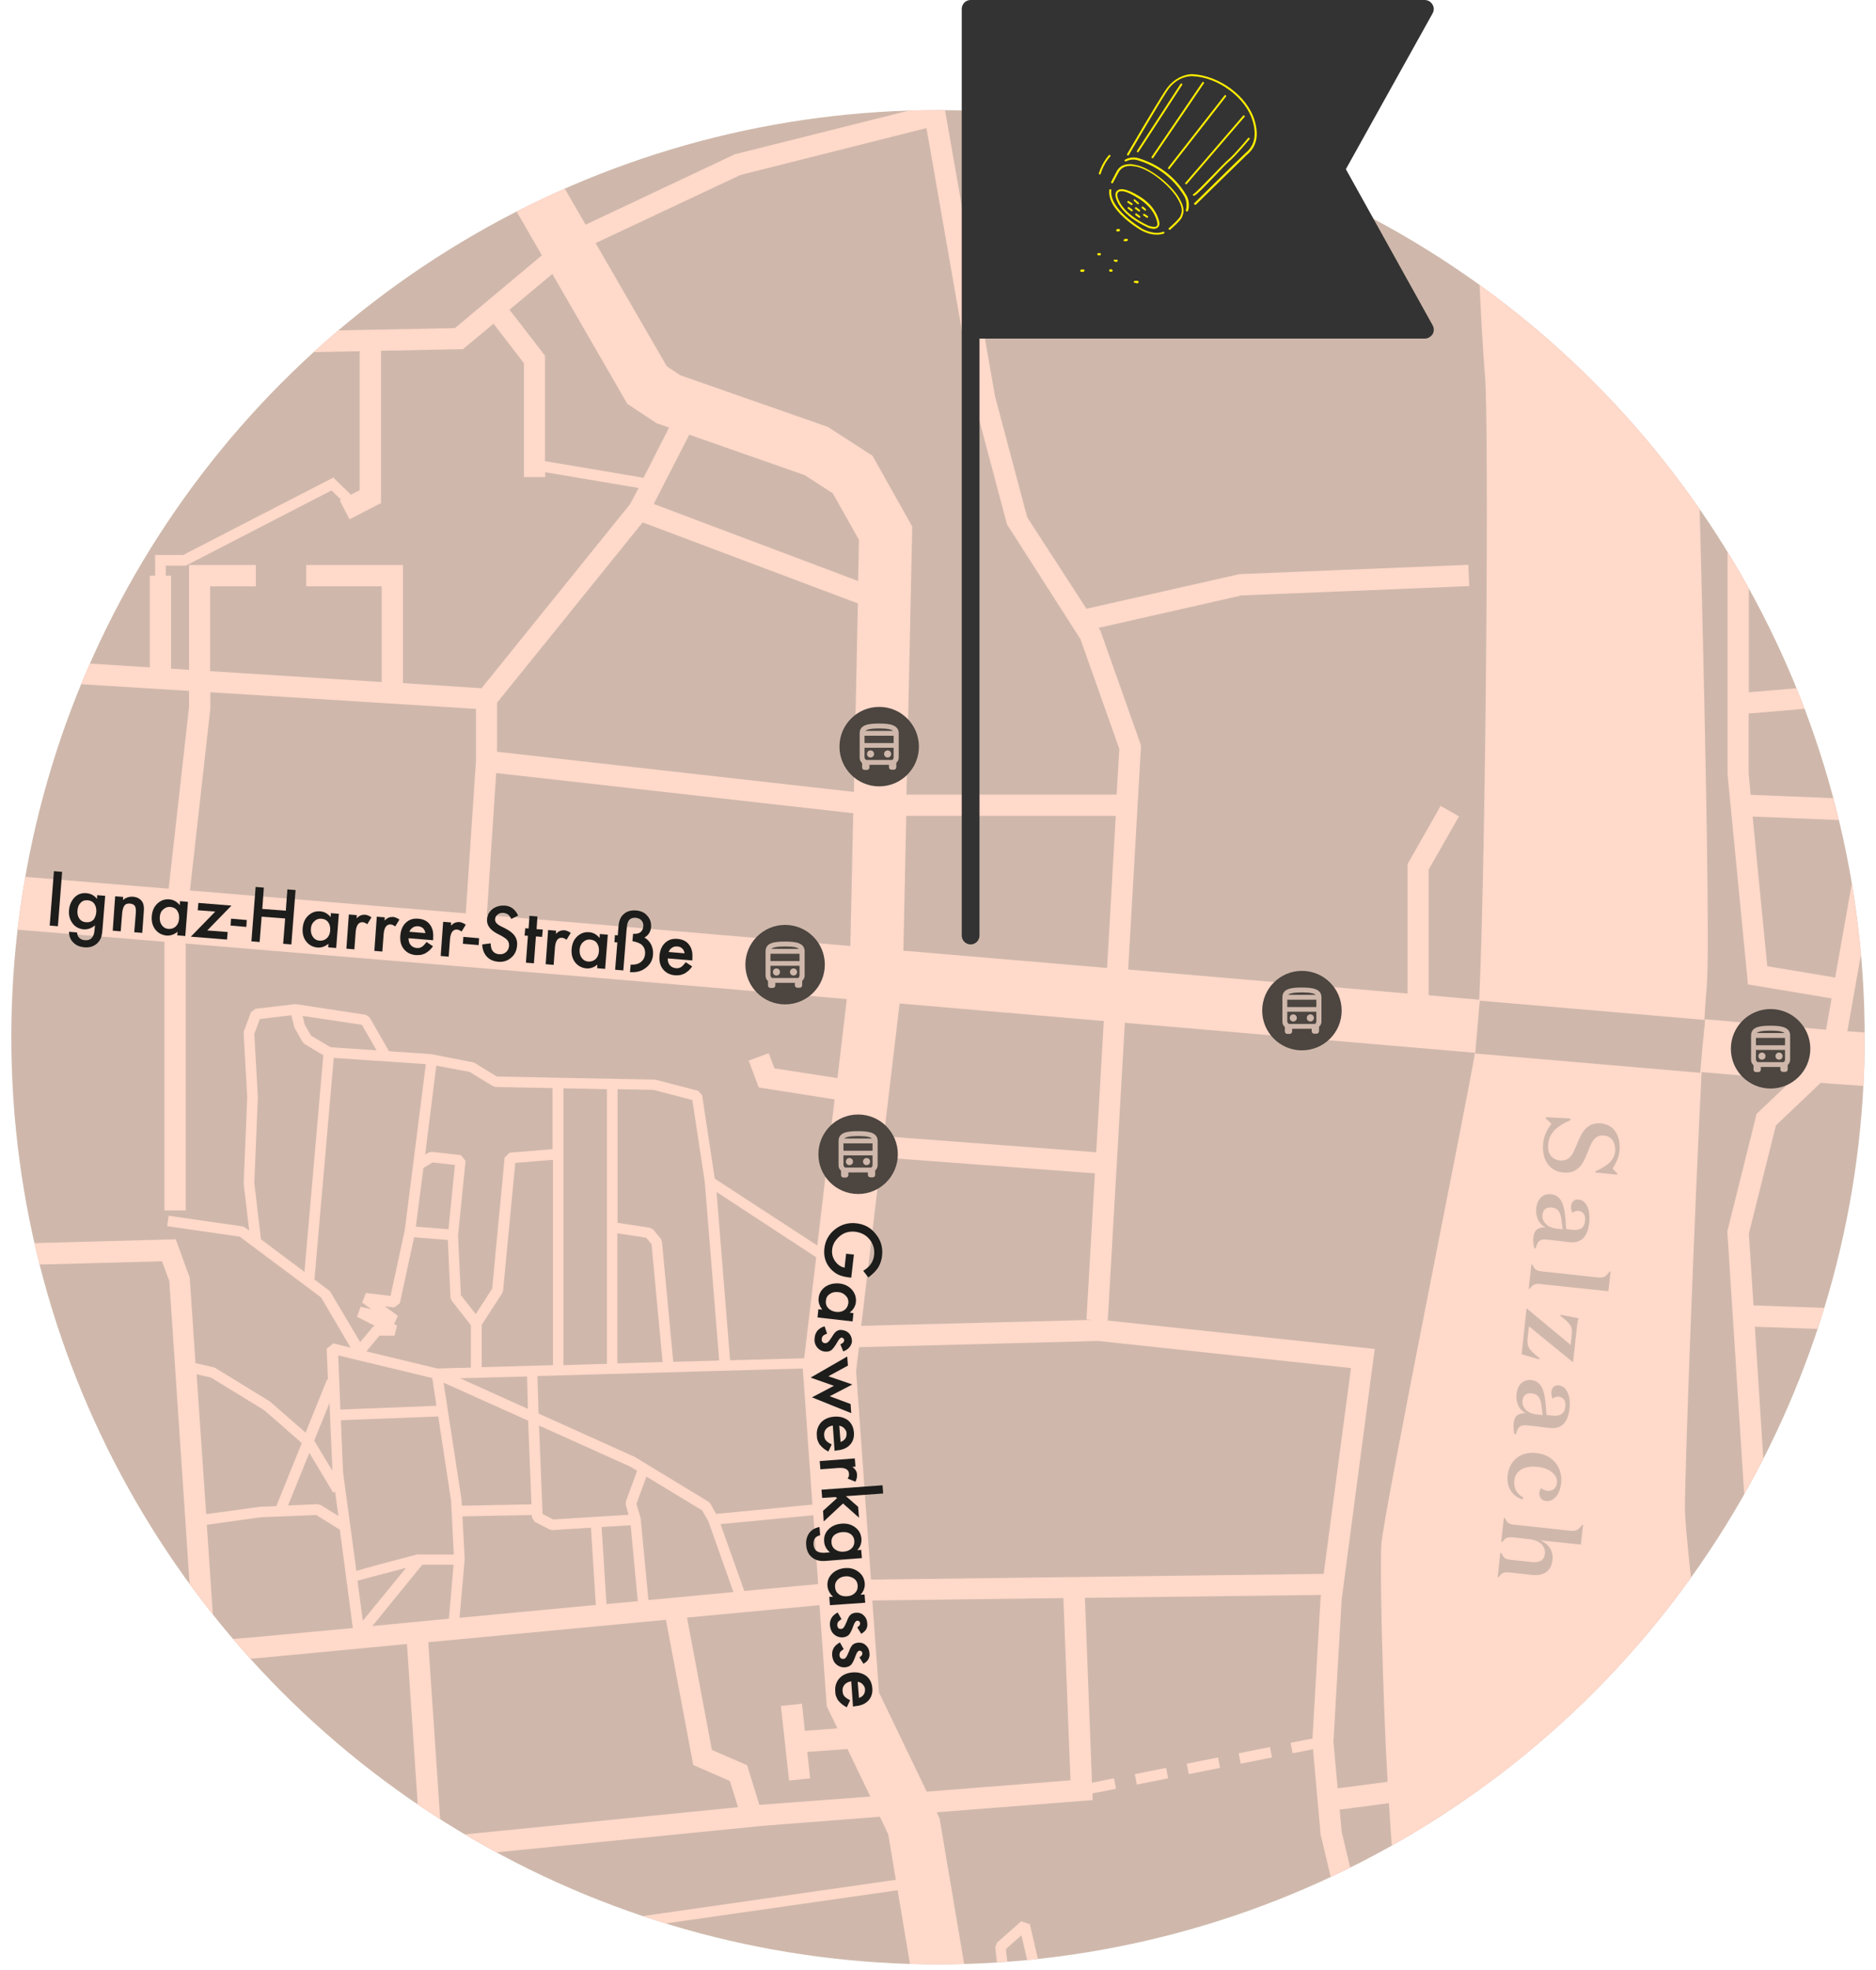 <svg xmlns="http://www.w3.org/2000/svg" xmlns:xlink="http://www.w3.org/1999/xlink" x="0px" y="0px" viewBox="0 0 845.4 887.4" style="enable-background:new 0 0 845.4 887.4;" xml:space="preserve"> <style type="text/css"> .st0{clip-path:url(#SVGID_00000049917619193660142260000013096285136563258804_);fill:#CFB8AB;} .st1{clip-path:url(#SVGID_00000049917619193660142260000013096285136563258804_);fill:#FFD9CA;} .st2{clip-path:url(#SVGID_00000049917619193660142260000013096285136563258804_);} .st3{fill:#1D1D1B;} .st4{fill:#CFB8AB;} .st5{fill:#4C4540;} .st6{fill:#333333;} .st7{fill-rule:evenodd;clip-rule:evenodd;fill:#FFED00;} </style> <g id="Ebene_6"> <g> <defs> <circle id="SVGID_1_" cx="422.7" cy="467.2" r="417.6"></circle> </defs> <clipPath id="SVGID_00000115493561357114706020000007712944857229820853_"> <use xlink:href="#SVGID_1_" style="overflow:visible;"></use> </clipPath> <rect x="-5.7" y="36" style="clip-path:url(#SVGID_00000115493561357114706020000007712944857229820853_);fill:#CFB8AB;" width="869.5" height="869.5"></rect> <path style="clip-path:url(#SVGID_00000115493561357114706020000007712944857229820853_);fill:#FFD9CA;" d="M3468.2,1611.5 l-32.3-114.6l-6.9-56.3l-8.5-136l-30.4-92.5l-6.1-93l48-155.1l-8.3-55.7l-26.4-47.2l-21.5-81.8l-0.8-2.2 c-18.8-38.3-23.4-45.3-28.7-46.6c-12.3-8.6-73.1-55.3-111-84.6l-2.1-1.6l-98-22.3l-267.4,41.4L2679.4,700l-111,19.5l-648.9,74.6 l-353.8-202.8l-267.5-94.6l-465.7-32.2l16.7-94.4l75.3,3l0.4-9.6l-74.8-3l0.1-40.7l31.8-135.3l-4.1-102.3l-9.6,0.4l4.1,101 l-30.6,130.2l-23.6-3.9l10.2-130.1V87.2h-4.8l0,92.5l-10.2,130l-25.3,2.1v-241h-9.6l0,277.9l9.2,94.7l37.7,6.3l-2.5,14.1 l-54.5-4.7l-1,11.9c0.7-12,1.2-21.1,1.7-26.1c2.8-29.6-7-354.1-7-354.1l-96.9,0c0,0,1.9,54,4,78.4c1.8,21,0.5,212-2.6,281.1 l-22.8-2v-56.6l13.7-24l-8.3-4.7l-14.9,26.2v58.3l-125.9-10.8l5.8-100.9l-18.3-51.7l-0.8-1.3l64.4-14.6l102.6-4.2l-0.4-9.6 l-103.1,4.2l-69,15.6L462.9,233l-14.5-54.5l-41.6-238l-9.4,1.6l18.6,106.1l-84.9,21.3l-67.2,31.7l-48.1-83.1l-20.7,12l49.1,84.9 L205,147.8l-103.6,2l-5.2-63.5l-9.5,0.8l5.1,62.9l-119,2.3l0.2,9.6l189.1-3.7v62.6l-4,2l-7.9-7.7L82.5,250H69.9v9.3h-2.4v41.3 l-63.4-4l-9,97l-18.5-1.5L-363.3,364l-57-22.3L-429,364l60.2,23.6l343.4,28.4l99.5,8.2l0,121h9.6V425l180.4,15L381.6,450 l-4.2,35.6l-28.4-4.4l-2.6-6.8l-9,3.3l4.5,12.1l34.2,5.4l-7.8,65.8l-46.2-30.1l-5.7-37.6l-1.8-2l-19.3-5l-71.4-1.4l-10.3-6.3 l-19.3-3.8l-19-1.3c-2.4-4.1-8.7-15.2-8.7-15.2l-1.7-1.2l-31.5-4.8l-0.6,0l-17.7,2.1l-2,1.5l-3.2,8.6l-0.1,1l1.6,28.8l-1.6,38.8 l2.5,21.2l-1.9-1.4l-1.1-0.5L76,547.6l-0.7,4.7l32.7,4.7l36.7,27.4l13.3,22.6l-7.8-1.9l-3,2.4l0.6,14l-0.4-0.2l-9.7,24l-16-14 l-24.6-15.1l-0.7-0.3c-4.1-1-6.6-1.5-8.3-1.9l-2.6-38.5l-6.3-17.3l-295.7,8l-124.7,4.8l-22.8,2.4l-51.1,21.2l3.7,8.8L-362,583 l21.7-2.3l124.4-4.8l288.9-7.8l3.3,8.9l10.9,162.7L-199,762.8L-333.9,776l-47.1,3.2l0.6,9.5l47.3-3.2l134.9-13.2l314-25.4 l67.6-6.4l6.5,97.2l153.8-15.3l52.8-4.1l3.8,8l3.4,20.4l-141,20.2l0.7,4.7l141.1-20.2l8.5,50.8l-39.4,2.1l0.3,4.8l39.9-2.1 l3.2,19.3l38,112.1l4.6,2.5l-16.7,4.7l-52.3,70.9l-31,62.1l-117,170.8l-34.2,31.1l-54,35.1l-87.4,44.8l-86.5,31.1l3.2,9l86.8-31.2 l88.4-45.2l55-35.7l36-32.6l117.9-172l30.9-61.9l50.1-68l22.8-6.4l42.4,23.6l59.1,82.4l65.1,39.9l50.2,87.1l137.5,269.8l62.2,108 l99.4,60l259.5,144.6l330.8,99.7l488.3,230.2l26.1,52.7l74.4,71.1l93.5,59.5l159.3,131.7l207.4,105.8l56.9,48.7l121.9,191.2l0.7,1 l87.7,90l17.1-16.7l-86-88.2l-123.1-193.2l-61.7-52.9l-207.6-105.9l-157.8-130.5l-93.4-59.5l-69.6-66.6l-28-56.4l-496.6-234.1 l-0.8-0.4l-330-99.5l-256.9-143.2l-93.7-56.6L847,1539.1l-137.5-269.8l-53.7-93.2l-66.2-40.6l-59.5-82.8l-34.4-19.1l12.6-11.1 l88.3-10.4l47.9-19.3L604.6,825l-0.9-9.9l22.2-2.9c1.1,18.9,2.5,34.7,4.1,42.2c5.3,25.4,44.5,184.3,50.8,197s96.4,251,112.2,280.6 c15.9,29.6,95.3,202.3,131.3,238.3c36,36,135.5,133.4,276.4,203.3s159.9,78.4,184.3,87.9c24.4,9.5,100.6,27.5,133.4,38.1 c32.8,10.6,65.7,21.2,104.8,37.1c39.2,15.9,410.9,191.7,465.9,223.4c55.1,31.8,410.9,266.8,454.3,300.7s359,283.8,382.3,303.9 c23.3,20.1,202.9,171.7,202.9,171.7h170.6c0,0-396.7-331.3-412.3-341.1c-15.5-9.9-345.9-292.3-557.7-415.1s-240-142.6-348.7-186.4 c-108.7-43.8-405.2-144-432-153.9c-26.8-9.9-285.2-137-338.9-172.2c0,0-186.4-149.7-199.1-166.6s-77.7-101.7-84.7-117.2 c-7.1-15.5-33.9-67.8-42.4-93.2s-76.2-297.9-86.1-338.9c-5.4-22.3-16.3-94.3-25-159l21.2-2.8l4.7,73.1l34,178.6l22.6,103.8 l42.5,126.9L954,1393l78.4,101.4l18.4,20.3l193.5,151.5l30.4-14.4l30.3-36.1l-7.3-6.1l-29,34.5l-23.2,11l-188-147l-17.8-19.7 l-77.3-99.8l-56.1-119.3l-42.2-125.9l-22.5-103.4l-33.8-177.6l-3.3-51.5l61-4.6l-0.7-9.5l-60.9,4.6l-13.1-203.8l119.4,4.1l0.3-9.6 l-120.3-4.1l-2.1-32.3l12.2-48.8l20.2-19.2l4.4,0.4l468.5,32.4l261.5,92.3l359.7,206.1l657.1-75.5l112.3-19.7l188-36.6l262.5-40.6 l88.4,20.1c75.7,58.6,101.2,78,111.5,84.5c2.9,4.3,11.6,21.2,18.8,35.7l22,83.6l25.8,46l6.9,46l-47.7,154.1l6.6,100.4l30.4,92.5 l8.4,133.3l7.1,58.2l33,117.7l24.1,64.7v42.4l-12.9,27l-73.9,61.5l-95.9,105.3l-76.6,62.3l-60.4,105.7l20.8,11.9l58.2-101.8 l73.8-60l96-105.4l77.3-64.3l17.5-36.6v-52.2L3468.2,1611.5z M665.2,471.7l0.8-9.3C665.7,466.4,665.5,469.5,665.2,471.7z M333.7,78.8l83.8-21.1L439,180.6l14.8,55.6l33.1,51.7l17.5,49.4l-1.2,20.6h-94.7l2.6-120.7l-17.9-31.9l-20.1-13l-66.6-23.3l-6-4 l-32.1-55.5L333.7,78.8z M492.4,594.5l-104.3,2.7l9-75.9l96.3,7.2l-3.8,65.8L492.4,594.5z M398.3,511.8l7.1-59.8l92,7.9L494,519 L398.3,511.8z M407.1,428.2l1.3-60.7l94.4,0l-3.9,68.5L407.1,428.2z M294.6,227l16-31.2l52,18.2l12.7,8.2l11.8,21l-0.4,18.5 L294.6,227z M386.6,271.8l-1.8,84.9l-160.8-18.1v-22.1l65.6-81.2L386.6,271.8z M248.9,123.4l33.8,58.5l13.1,8.7l5.7,2L290,215.2 l-44.4-7.5v-47.5l-16-20.7L248.9,123.4z M85.2,318.3l-9.2,82l-71.4-5.9l8.2-87.7l72.4,4.5V318.3z M209.9,411.4L85.6,401.1l9.2-82 l0-7.3l119.7,7.5l0,23.3L209.9,411.4z M181.6,307.7v-53.2H138v9.6h34v43.1l-77.3-4.9l0-38.2h20.6v-9.6H85.2v47.2l-8.1-0.5v-41.9 h-2.4v-4.5h9l65.7-33.9l4.3,4.2l-0.6,0.3l4.4,8.5l14.2-7.3V158l35.2-0.7l1.7,0l13.8-11.5l13.7,17.8v51.3h9.6v-2.2l42.1,7.1 L284,227L217,310L181.6,307.7z M266,416.1l-46.6-3.9l4.2-64l160.9,18.1l-1.3,59.8L266,416.1z M368.7,713.5l-33.3,3.1l-10.7-30.1 l41.8-4L368.7,713.5z M177.6,596.4l1.7-3.7l-5.9-4.3l4.2,0.5l2.6-1.9l6.4-29.7l15.2,1.2l1.2,25.9l0.5,1.4l8.7,11.1V616l-15.1,0.4 l-32-7.7l5.9-7.1h6.8l1.1-4.5L177.6,596.4z M187.4,552.5l3.4-26.4l4.1-2.5l10.1,1.1l-2.9,29L187.4,552.5z M366.1,677.7l-43.4,4.2 l-2.5-4.5l-0.8-0.9l-33.4-20.3l-43.3-19.5l-0.5-16.9l119.6-3.4l0,0.4L366.1,677.7z M249.1,614.9l-32,0.9v-19.1l9.2-14.2l0.4-1.1 l5.5-57.6l17-1.4V614.9z M237.5,620l0.4,14.6l-30.6-13.8L237.5,620z M238,639.9l1.5,37.7l-31.4,0.6l-0.1-2.6l-8.1-52.8L238,639.9z M209.4,702.3l-1-19.3l31.3-0.6l0,1.1l1.3,2l6.7,3.4l1.2,0.3l17.4-1.1l2.2,34.8l-61.4,5.8L209.4,702.3z M249.3,684.4l-4.8-2.5 l-1.6-39.8l40.9,18.4l3.3,2l-5.1,13.9L282,678l1.3,4.3L249.3,684.4z M284.2,687l3.2,34.2l-14.1,1.3l-2.2-34.7L284.2,687z M286.8,677.4l4.5-12.3l25.1,15.2l2.8,4.9l11.3,31.9l-38.3,3.6l-3.5-36.9L286.8,677.4z M367.8,566.3l-5.4,45.5l-33.4,0.9 l-6.1-75.8L367.8,566.3z M278.2,490.6l16.3,0.3l17.5,4.6l5.6,36.9l6.5,80.4l-20.7,0.6l-5.1-54.1l-0.5-1.3l-3.4-4.2l-1.5-0.8 l-14.6-2.2V490.6z M278.2,555.5l13,2l2.4,2.9l5,53.1l-20.4,0.6V555.5z M253.9,490.2l19.6,0.4v123.7l-19.6,0.6V490.2z M196.6,480 l15,2.8l10.5,6.4l1.2,0.4l25.7,0.5v27.5l-19.4,1.6l-2.2,2.2l-5.6,59l-7.4,11.5l-6.7-8.5l-1.3-26.8l3.4-33.7l-2.1-2.6l-13.2-1.5 l-1.5,0.4l-1.4,0.9L196.6,480z M163.1,461.6c1.3,2.2,4.3,7.6,6.6,11.5l-20.7-1.4l-8.8-5.2l-2.9-5l-0.9-3.9L163.1,461.6z M117.6,558.2l-3-25.4l1.6-38.6l-1.6-28.5l2.5-6.7l14.2-1.7l1.4,5.6l3.7,6.5l0.8,0.8l8.5,5.1l-8.5,97.6L117.6,558.2z M148.7,581.6 l-7-5.3l8.7-99.8l41.5,2.8l-9.5,74.8l-6.4,29.6l-11.1-1.3l-1.7,4.3l4.1,3l-4.8-1.1l-1.6,4.5l8,4.1l-0.8,0.4l-5.8,6.9L148.7,581.6z M194.8,620.7l1.9,12.5l-43.3,1.7l-1-24.4L194.8,620.7z M148.5,631.9l1.3,30.6l-8.2-13.6L148.5,631.9z M139.4,654.4l10.8,18 l0.8-0.5l1.5,10.9l-8-4.9l-1.4-0.4l-13.3,0.6L139.4,654.4z M88.6,619c1.9,0.4,4.2,1,6.5,1.5l24,14.7l16.9,14.8l-11.5,28.4 l-7.4,0.3L92.9,682L88.6,619z M115,737.4l-18.3,1.5l-3.5-52.1l24.4-3.4l24.9-1l10.5,6.5l0.1-0.2l2.9,21.9c0,0,0,0.1,0,0.1l0,0 l3,22.6L115,737.4z M154.6,663.2l-1-23.5l43.9-1.7l5.8,38.2l1.2,24h-16.1l-0.2-0.2l-0.1,0.2h-0.1l-0.6,0.1 c-14.9,3.9-22.7,6-26.8,7.3L154.6,663.2z M161.1,712c3.9-1.1,13.5-3.6,21.9-5.8L163.5,730L161.1,712z M167.8,732.4l22.5-27.6h14.1 l-2.1,24.3L167.8,732.4z M198.9,827.3l-5.9-87.6l107.1-10.1l12.3,65.4l16.5,7.2l3.7,11.8L198.9,827.3z M342.9,812.9l-0.7,0.1 l-5.5-17.9l-15.9-6.9l-11.2-59.6l59.7-5.6l3.1,43.3l0.2,2.3l4.8,9.9l-14.7,1.1l-1.3-12.2l-9.5,1l3.7,33.6l9.5-1l-1.3-11.9 l18.1-1.3l10.3,21.4L342.9,812.9z M385.8,617.5l1.3-10.7l107.8-2.8l113.9,12.2l-12.3,92.7l-204,2.6L385.8,617.5z M396.1,762.3 l-3-41.4l86.1-1.1l3.2,82.1l-64.8,5.1L396.1,762.3z M633.4,987.1l-38.5,15.7l-90.6,10.7l-17.4,15.3l-12.2-6.8l-33.5-98.7l21.5-3.4 l1.2,23.8l4.8-0.2l-1.9-38l-1.2-2l-10.1-5.8l-2.2-19.8l7-6.2l6.5,28l4.7-1.1l-7.4-31.9l-3.9-1.3l-10.9,9.6l-0.8,2.1l2.5,22.2 l1.2,1.8l10,5.7l0.4,8.1l-22.4,3.5L423.4,819l-1.3-2.7l70.3-5.5l-3.5-91.1l106.4-1.3l-0.2,1.2l-3.7,64.6l0,0.4l3.7,41.6 L633.4,987.1z M625.1,802.6l-22.3,2.9l-1.9-21.1l3.7-63.9l14.9-112.9l-120.3-12.8l7.7-134.1l157.8,13.5 c-5,29-41.1,206.7-42.2,221.3c-0.7,9.7,0.4,63.7,2.8,107L625.1,802.6z M791.6,501.7l-13.2,52.9l14.5,225.8l-21.8,2.9l0,0 c-6.7-50-11.8-93.8-11.8-104c0-18.7,4.3-133,7.5-196.4l40.9,3.5L791.6,501.7z M788,348.2v-26.8l27.1-2.3l25.5,4.2l-0.1,36.8 l-51.6-2.1L788,348.2z M796.4,435.2l-6.6-67.4l49.7,2L827,440.3L796.4,435.2z M3334.4,751.1c2.9,1.8,4.6,2.6,5.8,2.9 C3337.5,753.5,3335.5,752.1,3334.4,751.1z"></path> <rect x="704.7" y="415.8" transform="matrix(8.534195e-02 -0.996 0.996 8.534195e-02 190.526 1140.92)" style="clip-path:url(#SVGID_00000115493561357114706020000007712944857229820853_);fill:#CFB8AB;" width="23.9" height="101.8"></rect> <path style="clip-path:url(#SVGID_00000115493561357114706020000007712944857229820853_);fill:#FFD9CA;" d="M488.8,808.5l-0.9-4.7 l14.1-2.8l0.9,4.7L488.8,808.5z M512.3,803.8l-0.9-4.7l14.1-2.8l0.9,4.7L512.3,803.8z M535.7,799.1l-0.9-4.7l14.1-2.8l0.9,4.7 L535.7,799.1z M559.1,794.4l-0.9-4.7l14.1-2.8l0.9,4.7L559.1,794.4z M582.5,789.7l-0.9-4.7l14.1-2.8l0.9,4.7L582.5,789.7z"></path> <g style="clip-path:url(#SVGID_00000115493561357114706020000007712944857229820853_);"> <path class="st3" d="M28,392.7l-1.9,24.5l-3.7-0.3l1.9-24.5L28,392.7z"></path> <path class="st3" d="M46.2,418.4c-0.1,0.7-0.1,1.4-0.2,1.9c-0.1,0.6-0.2,1-0.3,1.5c-0.3,1.1-0.9,2.1-1.7,2.9 c-1.5,1.5-3.5,2.2-5.9,2c-2.1-0.2-3.7-0.8-5-2.1c-1.3-1.2-2-2.9-2-4.9l3.6,0.3c0.1,0.8,0.3,1.4,0.5,1.8c0.7,1,1.7,1.6,3.1,1.7 c2.6,0.2,4-1.3,4.3-4.5l0.2-2.2c-1.5,1.3-3.2,1.9-5.1,1.8c-2.1-0.2-3.8-1.1-5-2.7c-1.2-1.6-1.8-3.6-1.6-5.9 c0.2-2.3,1-4.1,2.3-5.6c1.5-1.6,3.3-2.3,5.6-2.1c1.9,0.2,3.5,1,4.7,2.6l0.1-1.7l3.6,0.3L46.2,418.4z M43.4,410.8 c0.1-1.5-0.2-2.7-0.9-3.7c-0.7-1-1.7-1.5-3-1.6c-1.4-0.1-2.5,0.3-3.3,1.3c-0.8,0.8-1.2,2-1.3,3.4c-0.1,1.4,0.2,2.6,0.8,3.5 c0.7,1,1.7,1.6,3.1,1.7c1.4,0.1,2.5-0.3,3.4-1.2C42.8,413.3,43.3,412.2,43.4,410.8z"></path> <path class="st3" d="M51.9,403.7l3.6,0.3l-0.1,1.4c1.3-1.1,2.8-1.6,4.4-1.5c1.8,0.1,3.2,0.8,4.1,2c0.8,1,1.1,2.6,0.9,4.8 l-0.7,9.5l-3.6-0.3l0.7-8.6c0.1-1.5,0-2.6-0.4-3.2c-0.4-0.6-1.1-1-2.2-1.1c-1.2-0.1-2.1,0.2-2.6,1c-0.5,0.7-0.9,2.1-1,4l-0.6,7.5 l-3.6-0.3L51.9,403.7z"></path> <path class="st3" d="M81.1,405.9l3.6,0.3l-1.2,15.4l-3.6-0.3l0.1-1.6c-1.6,1.3-3.2,1.8-4.9,1.7c-2.1-0.2-3.8-1.1-5.1-2.7 c-1.3-1.7-1.8-3.7-1.6-6.1c0.2-2.3,1-4.2,2.5-5.6c1.5-1.4,3.3-2.1,5.4-1.9c1.8,0.1,3.4,1,4.7,2.6L81.1,405.9z M72,413 c-0.1,1.5,0.2,2.7,0.9,3.7c0.7,1,1.7,1.6,3,1.7c1.3,0.1,2.4-0.3,3.3-1.1c0.9-0.9,1.4-2,1.5-3.5s-0.2-2.7-0.9-3.7 c-0.7-1-1.8-1.5-3.1-1.6c-1.2-0.1-2.3,0.3-3.2,1.2C72.6,410.4,72.1,411.6,72,413z"></path> <path class="st3" d="M93.4,419.1l9.2,0.7l-0.3,3.4L86,421.9l11-11.3l-7.9-0.6l0.3-3.3l14.9,1.2L93.4,419.1z"></path> <path class="st3" d="M104.1,413.8l7.1,0.6l-0.2,3.1l-7.1-0.6L104.1,413.8z"></path> <path class="st3" d="M118.2,409.4l10.6,0.8l0.7-9.6l3.7,0.3l-1.9,24.5l-3.7-0.3l0.9-11.4l-10.6-0.8l-0.9,11.4l-3.7-0.3l1.9-24.5 l3.7,0.3L118.2,409.4z"></path> <path class="st3" d="M149.1,411.3l3.6,0.3l-1.2,15.4l-3.6-0.3l0.1-1.6c-1.6,1.3-3.2,1.8-4.9,1.7c-2.1-0.2-3.8-1.1-5.1-2.7 c-1.3-1.7-1.8-3.7-1.6-6.1c0.2-2.3,1-4.2,2.5-5.6s3.3-2.1,5.4-1.9c1.8,0.1,3.4,1,4.7,2.6L149.1,411.3z M140.1,418.3 c-0.1,1.5,0.2,2.7,0.9,3.7c0.7,1,1.7,1.6,3,1.7c1.3,0.1,2.4-0.3,3.3-1.1c0.9-0.9,1.4-2,1.5-3.5s-0.2-2.7-0.9-3.7 c-0.7-1-1.8-1.5-3.1-1.6c-1.2-0.1-2.3,0.3-3.2,1.2C140.7,415.8,140.2,416.9,140.1,418.3z"></path> <path class="st3" d="M157.2,411.9l3.6,0.3l-0.1,1.4c0.7-0.6,1.3-1.1,1.9-1.3c0.5-0.2,1.2-0.3,1.9-0.3c0.9,0.1,1.9,0.5,2.9,1.2 l-1.9,3.1c-0.6-0.5-1.3-0.8-1.9-0.9c-1.9-0.2-3,1.2-3.3,4.2l-0.6,8l-3.6-0.3L157.2,411.9z"></path> <path class="st3" d="M169.8,412.9l3.6,0.3l-0.1,1.4c0.7-0.6,1.3-1.1,1.9-1.3c0.5-0.2,1.2-0.3,1.9-0.3c0.9,0.1,1.9,0.5,2.9,1.2 l-1.9,3.1c-0.6-0.5-1.3-0.8-1.9-0.9c-1.9-0.2-3,1.2-3.3,4.2l-0.6,8l-3.6-0.3L169.8,412.9z"></path> <path class="st3" d="M195.2,423.5l-11.1-0.9c0,1.3,0.3,2.3,1,3.1c0.7,0.8,1.6,1.2,2.7,1.3c0.9,0.1,1.6-0.1,2.3-0.5 c0.6-0.4,1.3-1.1,2.1-2.2l2.9,1.9c-0.5,0.8-1.1,1.4-1.6,1.9c-0.6,0.5-1.2,0.9-1.8,1.3c-0.6,0.3-1.3,0.5-2,0.7 c-0.7,0.1-1.5,0.1-2.3,0.1c-2.3-0.2-4.1-1.1-5.4-2.7c-1.3-1.6-1.8-3.6-1.6-6.1c0.2-2.4,1-4.4,2.5-5.8c1.5-1.4,3.3-2,5.6-1.8 c2.3,0.2,4,1,5.2,2.6c1.2,1.5,1.7,3.6,1.5,6.1L195.2,423.5z M191.7,420.3c-0.3-1.9-1.5-3-3.4-3.1c-0.4,0-0.8,0-1.2,0.1 c-0.4,0.1-0.8,0.3-1.1,0.5c-0.3,0.2-0.6,0.5-0.9,0.8c-0.2,0.3-0.5,0.7-0.6,1.1L191.7,420.3z"></path> <path class="st3" d="M199.7,415.2l3.6,0.3l-0.1,1.4c0.7-0.6,1.3-1.1,1.9-1.3c0.5-0.2,1.2-0.3,1.9-0.3c0.9,0.1,1.9,0.5,2.9,1.2 l-1.9,3.1c-0.6-0.5-1.3-0.8-1.9-0.9c-1.9-0.2-3,1.2-3.3,4.2l-0.6,8l-3.6-0.3L199.7,415.2z"></path> <path class="st3" d="M208.8,422l7.1,0.6l-0.2,3.1l-7.1-0.6L208.8,422z"></path> <path class="st3" d="M233.5,412.4l-3.1,1.5c-0.5-1-1-1.7-1.5-2c-0.5-0.4-1.2-0.6-2-0.7c-1-0.1-1.9,0.1-2.6,0.7 c-0.7,0.5-1.1,1.2-1.2,2.1c-0.1,1.2,0.7,2.2,2.4,3.1l2.4,1.2c1.9,1,3.3,2.1,4.1,3.3c0.8,1.2,1.2,2.7,1,4.4 c-0.2,2.3-1.1,4.1-2.7,5.4c-1.6,1.4-3.6,2-5.8,1.8c-2.1-0.2-3.8-0.9-5.1-2.3c-1.3-1.4-2-3.2-2.1-5.5l3.8-0.5 c0.1,1.5,0.3,2.5,0.7,3.1c0.7,1.1,1.7,1.7,3.2,1.8c1.2,0.1,2.1-0.2,3-0.9c0.8-0.7,1.3-1.7,1.4-2.8c0-0.5,0-0.9-0.1-1.3 c-0.1-0.4-0.3-0.8-0.5-1.1c-0.3-0.4-0.6-0.7-1-1c-0.4-0.3-0.9-0.6-1.5-1l-2.3-1.2c-3.2-1.7-4.8-3.9-4.5-6.6 c0.1-1.8,1-3.3,2.5-4.5c1.5-1.1,3.3-1.6,5.4-1.5C230.1,408,232.2,409.6,233.5,412.4z"></path> <path class="st3" d="M241.5,421.8l-0.9,12.1l-3.6-0.3l0.9-12.1l-1.5-0.1l0.3-3.3l1.5,0.1l0.4-5.7l3.6,0.3l-0.4,5.7l2.8,0.2 l-0.3,3.3L241.5,421.8z"></path> <path class="st3" d="M247,418.9l3.6,0.3l-0.1,1.4c0.7-0.6,1.3-1.1,1.9-1.3c0.5-0.2,1.2-0.3,1.9-0.3c0.9,0.1,1.9,0.5,2.9,1.2 l-1.9,3.1c-0.6-0.5-1.3-0.8-1.9-0.9c-1.9-0.2-3,1.2-3.3,4.2l-0.6,8l-3.6-0.3L247,418.9z"></path> <path class="st3" d="M270.3,420.7l3.6,0.3l-1.2,15.4l-3.6-0.3l0.1-1.6c-1.6,1.3-3.2,1.8-4.9,1.7c-2.1-0.2-3.8-1.1-5.1-2.7 c-1.3-1.7-1.8-3.7-1.6-6.1c0.2-2.3,1-4.2,2.5-5.6c1.5-1.4,3.3-2.1,5.4-1.9c1.8,0.1,3.4,1,4.7,2.6L270.3,420.7z M261.2,427.7 c-0.1,1.5,0.2,2.7,0.9,3.7c0.7,1,1.7,1.6,3,1.7c1.3,0.1,2.4-0.3,3.3-1.1c0.9-0.9,1.4-2,1.5-3.5s-0.2-2.7-0.9-3.7 c-0.7-1-1.8-1.5-3.1-1.6c-1.2-0.1-2.3,0.3-3.2,1.2C261.8,425.2,261.3,426.4,261.2,427.7z"></path> <path class="st3" d="M277.2,436.8l1-12.3l-1.3-0.1l0.2-3.2l1.3,0.1l0.3-3.9c0.2-2.5,0.9-4.4,2.3-5.6c1.4-1.3,3.3-1.9,5.7-1.7 c2.1,0.2,3.8,0.9,5,2.4c1.3,1.4,1.8,3.1,1.7,5.1c-0.2,2.1-1.2,3.7-3,4.7c1.3,0.7,2.3,1.8,3,3.1c0.7,1.4,1,2.9,0.9,4.5 c-0.2,3-1.7,5.2-4.4,6.8c-1.7,1-3.7,1.3-6,1.2l0.3-3.4c1.8,0.1,3.3-0.2,4.5-1.1c1.2-0.9,1.9-2.2,2-3.8c0.1-1.7-0.4-3.1-1.7-4.2 c-0.8-0.6-2.1-1.1-4-1.5l0.3-3.3c1.4,0.1,2.5-0.1,3.3-0.7c0.8-0.6,1.2-1.5,1.3-2.7c0.1-1-0.2-1.9-0.8-2.6 c-0.6-0.7-1.5-1.1-2.6-1.2c-1.3-0.1-2.2,0.2-2.9,0.9c-0.6,0.7-1,1.8-1.1,3.3l-0.2,1.9l-1.4,17.6L277.2,436.8z"></path> <path class="st3" d="M312,432.6l-11.1-0.9c0,1.3,0.3,2.3,1,3.1c0.7,0.8,1.6,1.2,2.7,1.3c0.9,0.1,1.6-0.1,2.3-0.5 c0.6-0.4,1.3-1.1,2.1-2.2l2.9,1.9c-0.5,0.8-1.1,1.4-1.6,1.9c-0.6,0.5-1.2,0.9-1.8,1.3c-0.6,0.3-1.3,0.5-2,0.7 c-0.7,0.1-1.5,0.1-2.3,0.1c-2.3-0.2-4.1-1.1-5.4-2.7c-1.3-1.6-1.8-3.6-1.6-6.1c0.2-2.4,1-4.4,2.5-5.8c1.5-1.4,3.3-2,5.6-1.8 c2.3,0.2,4,1,5.2,2.6c1.2,1.5,1.7,3.6,1.5,6.1L312,432.6z M308.5,429.4c-0.3-1.9-1.5-3-3.4-3.1c-0.4,0-0.8,0-1.2,0.1 c-0.4,0.1-0.8,0.3-1.1,0.5c-0.3,0.2-0.6,0.5-0.9,0.8c-0.2,0.3-0.4,0.7-0.6,1.1L308.5,429.4z"></path> </g> <g style="clip-path:url(#SVGID_00000115493561357114706020000007712944857229820853_);"> <path class="st3" d="M384.8,565.1l-1.2,10.4l-0.8-0.1c-1.9-0.2-3.5-0.6-4.9-1.2c-1.3-0.6-2.5-1.5-3.5-2.6 c-2.4-2.6-3.3-5.7-2.9-9.3c0.4-3.5,2-6.4,4.8-8.6c2.8-2.2,6-3.1,9.6-2.7c3.6,0.4,6.6,2,8.8,4.9c2.3,2.8,3.2,6.1,2.8,9.7 c-0.2,2-0.8,3.7-1.8,5.4c-1,1.5-2.5,3-4.4,4.4l-2.3-3c3-1.8,4.6-4.1,4.9-7.1c0.3-2.7-0.4-5-2-7c-1.6-2-3.7-3.1-6.5-3.5 c-2.8-0.3-5.2,0.4-7.2,2.2c-1.9,1.7-3,3.6-3.2,5.8c-0.2,1.9,0.2,3.6,1.3,5.2c1.1,1.6,2.5,2.6,4.3,3l0.7-6.3L384.8,565.1z"></path> <path class="st3" d="M384.6,591.5l-0.4,3.7l-15.8-1.8l0.4-3.7l1.7,0.2c-1.2-1.7-1.8-3.4-1.6-5.1c0.2-2.2,1.2-3.9,3-5.2 c1.8-1.2,3.9-1.7,6.3-1.5c2.4,0.3,4.3,1.2,5.7,2.8c1.4,1.6,2,3.5,1.8,5.6c-0.2,1.8-1.1,3.4-2.8,4.7L384.6,591.5z M377.8,582 c-1.5-0.2-2.8,0.1-3.8,0.8c-1.1,0.7-1.7,1.7-1.8,3c-0.2,1.4,0.2,2.5,1,3.4c0.9,0.9,2,1.5,3.5,1.7c1.5,0.2,2.8-0.1,3.8-0.8 c1-0.7,1.6-1.8,1.8-3.1c0.1-1.3-0.2-2.4-1.1-3.3C380.3,582.7,379.2,582.1,377.8,582z"></path> <path class="st3" d="M380,608.7l-1.3-3.2c1-0.4,1.6-0.9,1.7-1.6c0-0.3,0-0.6-0.2-0.9c-0.2-0.3-0.5-0.4-0.8-0.5 c-0.6-0.1-1.3,0.6-2,1.9c-1,1.8-2,3.1-2.7,3.7c-0.8,0.6-1.8,0.8-3,0.7c-1.5-0.2-2.7-0.9-3.6-2.1c-0.9-1.2-1.2-2.6-1-4.1 c0.3-2.7,1.8-4.4,4.5-5.2l1.1,3.3c-0.8,0.3-1.3,0.6-1.6,0.8c-0.5,0.4-0.7,0.9-0.8,1.5c-0.1,1.2,0.4,1.9,1.5,2 c0.6,0.1,1.3-0.3,2-1.2c0.2-0.3,0.4-0.7,0.7-1c0.2-0.3,0.4-0.7,0.7-1.1c0.6-1,1.2-1.7,1.8-2.1c0.7-0.5,1.6-0.7,2.6-0.5 c1.4,0.2,2.5,0.8,3.3,1.8c0.8,1.1,1.1,2.3,1,3.7C383.4,606.5,382.2,607.9,380,608.7z"></path> <path class="st3" d="M382.1,615.1l-8.8,4.8l10.8,3.7l-10.2,5.3l9.4,3.5l0.3,4.1l-17.7-7.1l9.9-5.2l-10.5-3.7l16.5-9.5 L382.1,615.1z"></path> <path class="st3" d="M376.1,653.5l-0.8-11.4c-1.3,0.2-2.3,0.7-3,1.5c-0.7,0.8-1,1.8-0.9,3c0.1,0.9,0.3,1.7,0.8,2.2 c0.5,0.6,1.3,1.2,2.6,1.8l-1.5,3.2c-0.8-0.4-1.6-0.9-2.2-1.4c-0.6-0.5-1.1-1-1.6-1.6s-0.7-1.2-1-1.9s-0.4-1.5-0.4-2.3 c-0.2-2.4,0.5-4.3,1.9-5.9c1.4-1.5,3.4-2.4,5.9-2.6c2.5-0.2,4.6,0.4,6.2,1.6c1.6,1.3,2.5,3.1,2.7,5.4c0.2,2.3-0.4,4.2-1.8,5.7 c-1.4,1.5-3.4,2.3-6,2.5L376.1,653.5z M378.8,649.5c1.9-0.7,2.8-2,2.7-3.9c0-0.4-0.1-0.9-0.3-1.2s-0.4-0.7-0.7-1 c-0.3-0.3-0.6-0.6-1-0.8c-0.4-0.2-0.8-0.3-1.3-0.4L378.8,649.5z"></path> <path class="st3" d="M385.2,656.9l0.3,3.7l-1.4,0.1c0.8,0.6,1.3,1.2,1.6,1.7c0.3,0.5,0.5,1.1,0.5,1.9c0.1,1-0.2,2-0.7,3.1 l-3.5-1.4c0.4-0.7,0.7-1.4,0.6-2.1c-0.1-2-1.7-2.9-4.7-2.7l-8.2,0.6l-0.3-3.7L385.2,656.9z"></path> <path class="st3" d="M398,672.7l-16.8,1.2l5.5,4.8l0.4,4.9l-7.2-6.4l-8.7,8.1l-0.3-4.8l6.3-5.7l-0.6-0.5l-6.1,0.4l-0.3-3.7 l27.5-2L398,672.7z"></path> <path class="st3" d="M372.9,703c-0.8,0.1-1.4,0.1-2,0.1c-0.6,0-1.1,0-1.5-0.1c-1.2-0.2-2.3-0.6-3.2-1.3c-1.8-1.3-2.7-3.2-2.9-5.7 c-0.2-2.1,0.3-3.9,1.3-5.4c1.1-1.5,2.6-2.4,4.7-2.8l0.3,3.7c-0.8,0.2-1.4,0.5-1.8,0.8c-0.9,0.8-1.3,2-1.2,3.4 c0.2,2.7,1.9,3.9,5.2,3.7l2.2-0.2c-1.6-1.3-2.5-3-2.6-4.9c-0.2-2.2,0.5-4,2-5.5c1.5-1.5,3.4-2.3,5.8-2.5c2.3-0.2,4.3,0.3,6,1.5 c1.8,1.3,2.8,3,3,5.3c0.1,2-0.5,3.7-1.9,5.1l1.8-0.1l0.3,3.7L372.9,703z M380.2,698.9c1.5-0.1,2.7-0.6,3.6-1.5 c0.9-0.9,1.3-2,1.2-3.3c-0.1-1.4-0.7-2.5-1.8-3.2c-1-0.7-2.2-0.9-3.7-0.8c-1.4,0.1-2.6,0.6-3.5,1.3c-1,0.9-1.4,2-1.3,3.4 c0.1,1.4,0.7,2.5,1.8,3.2C377.5,698.7,378.7,699,380.2,698.9z"></path> <path class="st3" d="M389.6,718.2l0.3,3.7L374,723l-0.3-3.7l1.7-0.1c-1.5-1.4-2.3-3-2.5-4.7c-0.2-2.2,0.5-4.1,2-5.6 c1.5-1.5,3.5-2.4,5.9-2.6c2.4-0.2,4.4,0.4,6.1,1.7c1.7,1.3,2.6,3,2.8,5.2c0.1,1.8-0.5,3.6-1.9,5.1L389.6,718.2z M381.1,710 c-1.5,0.1-2.7,0.6-3.6,1.5c-0.9,0.9-1.3,2-1.2,3.3c0.1,1.4,0.6,2.4,1.6,3.2c1,0.8,2.3,1.1,3.8,1c1.5-0.1,2.7-0.6,3.6-1.5 c0.9-0.9,1.3-2,1.2-3.4c-0.1-1.3-0.6-2.3-1.7-3.1C383.7,710.3,382.5,709.9,381.1,710z"></path> <path class="st3" d="M388.1,735.9l-1.8-2.9c0.9-0.5,1.4-1.2,1.3-1.9c0-0.3-0.2-0.6-0.4-0.8c-0.2-0.2-0.5-0.3-0.9-0.3 c-0.6,0-1.2,0.8-1.7,2.2c-0.7,2-1.4,3.4-2,4.1c-0.7,0.7-1.6,1.1-2.8,1.2c-1.5,0.1-2.9-0.4-4-1.4c-1.1-1-1.6-2.3-1.8-3.9 c-0.2-2.7,1-4.6,3.5-5.9l1.7,3c-0.7,0.5-1.2,0.9-1.4,1.1c-0.4,0.5-0.5,1-0.5,1.6c0.1,1.2,0.7,1.8,1.8,1.7c0.7,0,1.2-0.6,1.7-1.6 c0.2-0.4,0.3-0.8,0.5-1.1s0.3-0.8,0.5-1.2c0.4-1.1,0.9-1.9,1.4-2.4c0.6-0.6,1.5-0.9,2.5-1c1.4-0.1,2.6,0.3,3.5,1.2 c1,0.9,1.5,2,1.6,3.4C391.1,733.2,390.2,734.7,388.1,735.9z"></path> <path class="st3" d="M389.1,749.4l-1.8-2.9c0.9-0.5,1.4-1.2,1.3-1.9c0-0.3-0.2-0.6-0.4-0.8c-0.2-0.2-0.5-0.3-0.9-0.3 c-0.6,0-1.2,0.8-1.7,2.2c-0.7,2-1.4,3.4-2,4.1c-0.7,0.7-1.6,1.1-2.8,1.2c-1.5,0.1-2.9-0.4-4-1.4c-1.1-1-1.6-2.3-1.8-3.9 c-0.2-2.7,1-4.6,3.5-5.9l1.7,3c-0.7,0.5-1.2,0.9-1.4,1.1c-0.4,0.5-0.5,1-0.5,1.6c0.1,1.2,0.7,1.8,1.8,1.7c0.7,0,1.2-0.6,1.7-1.6 c0.2-0.4,0.3-0.8,0.5-1.1s0.3-0.8,0.5-1.2c0.4-1.1,0.9-1.9,1.4-2.4c0.6-0.6,1.5-0.9,2.5-1c1.4-0.1,2.6,0.3,3.5,1.2 c1,0.9,1.5,2,1.6,3.4C392.1,746.7,391.1,748.3,389.1,749.4z"></path> <path class="st3" d="M384.4,768.7l-0.8-11.4c-1.3,0.2-2.3,0.7-3,1.5c-0.7,0.8-1,1.8-0.9,3c0.1,0.9,0.3,1.7,0.8,2.2 c0.5,0.6,1.3,1.2,2.6,1.8l-1.5,3.2c-0.8-0.4-1.6-0.9-2.2-1.4c-0.6-0.5-1.1-1-1.6-1.6s-0.7-1.2-1-1.9s-0.4-1.5-0.4-2.3 c-0.2-2.4,0.5-4.3,1.9-5.9c1.4-1.5,3.4-2.4,5.9-2.6c2.5-0.2,4.6,0.4,6.2,1.6c1.6,1.3,2.5,3.1,2.7,5.4c0.2,2.3-0.4,4.2-1.8,5.7 c-1.4,1.5-3.4,2.3-6,2.5L384.4,768.7z M387.1,764.8c1.9-0.7,2.8-2,2.7-3.9c0-0.4-0.1-0.9-0.3-1.2s-0.4-0.7-0.7-1 c-0.3-0.3-0.6-0.6-1-0.8c-0.4-0.2-0.8-0.3-1.3-0.4L387.1,764.8z"></path> </g> <g style="clip-path:url(#SVGID_00000115493561357114706020000007712944857229820853_);"> <path class="st4" d="M723,511.5c-3.3-0.4-5.1,1.4-6.6,5.2l-1.7,4.1c-2.1,5.1-4.9,7.9-10.5,7.3c-6.6-0.7-9.5-6.7-8.8-13.2 c0.4-3.8,2.4-7.1,3.8-8.7l-2.6-2.4l0.1-0.6l11,0.6l-0.1,0.8c-5.8,2.5-9.4,5.6-9.9,10.6c-0.5,4.3,1.5,7.1,5.3,7.5 c3.1,0.3,5.1-1.4,6.5-4.7l1.8-4.2c2.3-5.5,5.1-8.3,10.3-7.8c5.7,0.6,8.9,5.6,8.2,12.5c-0.4,3.5-2,6.1-3.1,7.8l2.1,2.3l-0.1,0.5 l-9.8-1l0.1-0.5c5.2-2.5,8.4-4.6,8.9-9.3C728,514.7,726.3,511.8,723,511.5z"></path> <path class="st4" d="M691.4,562.3c-0.3-1.1-0.6-3-0.4-4.9c0.3-3.2,1.9-4.6,5.5-4.6c-2.9-1.3-4.6-4.6-4.2-8.6 c0.4-3.8,2.7-6.7,6.7-6.3c5.2,0.6,6.1,6.2,6.5,11.9l0.3,3.8l2.4,0.3c3.7,0.4,5.7-0.6,6.1-4c0.3-2.6-0.8-4.2-3-4.5 c-1.3-0.1-2,0.3-2.6,0.9c-0.6-0.6-0.8-2-0.7-3.1c0.2-1.9,1.4-3.1,3.4-2.9c3.2,0.3,5.4,4.2,4.8,10.3c-0.7,6.6-3.7,9.5-9.1,8.9 c-3.5-0.4-7-0.9-10.2-1.2c-2.9-0.3-4.1,0.8-4.8,3.9L691.4,562.3z M703.8,550.5c-0.4-4.1-1.4-6.3-4.6-6.6c-2.4-0.3-3.9,1-4.1,3.3 c-0.3,2.8,1.8,5.7,6.4,6.2l2.7,0.3L703.8,550.5z"></path> <path class="st4" d="M694.5,578.4c-3.1-0.3-3.6,0.2-5.2,2.1l-0.4,0l1.2-10.9l0.4,0c1.2,2.2,1.5,2.8,4.6,3.1l25.2,2.7 c2.8,0.3,3.7-0.9,5.1-2.7l0.4,0l-1,8.9L694.5,578.4z"></path> <path class="st4" d="M707.8,605.8l0.5-4.8c0.4-3.7-0.8-4.9-5.1-8.3l0.1-0.5l8.1,1.6c-0.3,0.7-0.5,1.5-0.7,3.1l-1.8,16.5l-0.3,0 l-19.6-16l-0.6,5.4c-0.4,3.8,0.6,5.1,5.4,9l-0.1,0.5l-8-2.3l2.2-20.5l0.3,0L707.8,605.8z"></path> <path class="st4" d="M682.5,646c-0.3-1.1-0.6-3-0.4-4.9c0.3-3.2,1.9-4.6,5.5-4.6c-2.9-1.3-4.6-4.6-4.2-8.6 c0.4-3.8,2.7-6.7,6.7-6.3c5.2,0.6,6.1,6.2,6.5,11.9l0.3,3.8l2.4,0.3c3.7,0.4,5.7-0.6,6.1-4c0.3-2.6-0.8-4.2-3-4.5 c-1.3-0.1-2,0.3-2.6,0.9c-0.6-0.6-0.8-2-0.7-3.1c0.2-1.9,1.4-3.1,3.4-2.9c3.2,0.3,5.4,4.2,4.8,10.3c-0.7,6.6-3.7,9.5-9.1,8.9 c-3.5-0.4-7-0.9-10.2-1.2c-2.9-0.3-4.1,0.8-4.8,3.9L682.5,646z M694.8,634.2c-0.4-4.1-1.4-6.3-4.6-6.6c-2.4-0.3-3.9,1-4.1,3.3 c-0.3,2.8,1.8,5.7,6.4,6.2l2.7,0.3L694.8,634.2z"></path> <path class="st4" d="M692.7,660.7c-5.9-0.6-9.9,1.8-10.3,6.3c-0.3,3,0.8,5.7,4.1,7.5l-0.5,0.9c-4.7-1.7-7.1-5.5-6.6-10.8 c0.7-6.4,5.5-11,13.1-10.1c7.4,0.8,11.8,6.7,11,13.6c-0.5,4.8-3.2,8.4-6.8,8c-2.5-0.3-3.2-2.3-3-3.9c0.1-0.8,0.5-1.7,0.9-1.9 c0.6,0.5,1.2,1,2.6,1.2c2.3,0.2,4.1-0.9,4.4-3.5C702.1,664,697.9,661.2,692.7,660.7z"></path> <path class="st4" d="M680.5,708.3c-3.1-0.3-3.6,0.2-5.2,2.1l-0.4,0l1.2-10.9l0.4,0c1.2,2.2,1.5,2.8,4.6,3.1l9.4,1 c2.9,0.3,5.4-0.6,5.7-3.8c0.3-3.1-2-6-7-6.5l-7.1-0.8c-3.1-0.3-3.6,0.2-5.2,2.1l-0.4,0l1.2-10.9l0.4,0c1.2,2.2,1.5,2.8,4.6,3.1 l25.2,2.7c2.8,0.3,3.7-0.9,5.1-2.7l0.4,0l-1,8.9l-18.2-1.9c3.9,1.8,5.9,5,5.4,8.9c-0.5,5.1-4.2,7.2-9.1,6.7L680.5,708.3z"></path> </g> <g style="clip-path:url(#SVGID_00000115493561357114706020000007712944857229820853_);"> <circle class="st5" cx="797.9" cy="472.4" r="17.9"></circle> <g> <path class="st4" d="M797.9,462c-4.8,0-8.8,0.5-8.8,4.4v11c0,1,0.4,1.8,1.1,2.4v2c0,0.6,0.5,1.1,1.1,1.1h1.1 c0.6,0,1.1-0.5,1.1-1.1v-1.2h8.8v1.1c0,0.6,0.5,1.1,1.1,1.1h1.1c0.6,0,1.1-0.5,1.1-1.1v-2c0.7-0.6,1.1-1.5,1.1-2.4v-11 C806.6,462.6,802.7,462,797.9,462L797.9,462z M804.1,465.3h-12.4c0.6-0.6,2.2-1.1,6.2-1.1S803.5,464.7,804.1,465.3L804.1,465.3z M804.4,467.5v3.3h-13.1v-3.3H804.4z M804.1,478.1l-0.3,0.3H792l-0.3-0.3c-0.2-0.2-0.4-0.5-0.4-0.8v-4.4h13.1v4.4 C804.4,477.7,804.2,478,804.1,478.1L804.1,478.1z"></path> <path class="st4" d="M794,477.3c0.9,0,1.6-0.7,1.6-1.6s-0.7-1.6-1.6-1.6s-1.6,0.7-1.6,1.6S793.1,477.3,794,477.3z"></path> <path class="st4" d="M801.7,477.3c0.9,0,1.6-0.7,1.6-1.6s-0.7-1.6-1.6-1.6s-1.6,0.7-1.6,1.6S800.8,477.3,801.7,477.3z"></path> </g> </g> <g style="clip-path:url(#SVGID_00000115493561357114706020000007712944857229820853_);"> <circle class="st5" cx="586.7" cy="455.2" r="17.9"></circle> <g> <path class="st4" d="M586.7,444.8c-4.8,0-8.8,0.5-8.8,4.4v11c0,1,0.4,1.8,1.1,2.4v2c0,0.6,0.5,1.1,1.1,1.1h1.1 c0.6,0,1.1-0.5,1.1-1.1v-1.2h8.8v1.1c0,0.6,0.5,1.1,1.1,1.1h1.1c0.6,0,1.1-0.5,1.1-1.1v-2c0.7-0.6,1.1-1.5,1.1-2.4v-11 C595.4,445.4,591.5,444.8,586.7,444.8L586.7,444.8z M592.9,448.1h-12.4c0.6-0.6,2.2-1.1,6.2-1.1S592.3,447.5,592.9,448.1 L592.9,448.1z M593.2,450.3v3.3h-13.1v-3.3H593.2z M592.9,460.9l-0.3,0.3h-11.8l-0.3-0.3c-0.2-0.2-0.4-0.5-0.4-0.8v-4.4h13.1 v4.4C593.2,460.5,593,460.8,592.9,460.9L592.9,460.9z"></path> <path class="st4" d="M582.8,460.1c0.9,0,1.6-0.7,1.6-1.6s-0.7-1.6-1.6-1.6s-1.6,0.7-1.6,1.6S581.9,460.1,582.8,460.1z"></path> <path class="st4" d="M590.5,460.1c0.9,0,1.6-0.7,1.6-1.6s-0.7-1.6-1.6-1.6s-1.6,0.7-1.6,1.6S589.6,460.1,590.5,460.1z"></path> </g> </g> <g style="clip-path:url(#SVGID_00000115493561357114706020000007712944857229820853_);"> <circle class="st5" cx="353.8" cy="434.5" r="17.9"></circle> <g> <path class="st4" d="M353.8,424.1c-4.8,0-8.8,0.5-8.8,4.4v11c0,1,0.4,1.8,1.1,2.4v2c0,0.6,0.5,1.1,1.1,1.1h1.1 c0.6,0,1.1-0.5,1.1-1.1v-1.2h8.8v1.1c0,0.6,0.5,1.1,1.1,1.1h1.1c0.6,0,1.1-0.5,1.1-1.1v-2c0.7-0.6,1.1-1.5,1.1-2.4v-11 C362.5,424.7,358.6,424.1,353.8,424.1L353.8,424.1z M360,427.4h-12.4c0.6-0.6,2.2-1.1,6.2-1.1S359.4,426.8,360,427.4L360,427.4z M360.3,429.6v3.3h-13.1v-3.3H360.3z M360,440.2l-0.3,0.3h-11.8l-0.3-0.3c-0.2-0.2-0.4-0.5-0.4-0.8V435h13.1v4.4 C360.3,439.8,360.1,440.1,360,440.2L360,440.2z"></path> <path class="st4" d="M349.9,439.4c0.9,0,1.6-0.7,1.6-1.6s-0.7-1.6-1.6-1.6s-1.6,0.7-1.6,1.6S349,439.4,349.9,439.4z"></path> <path class="st4" d="M357.6,439.4c0.9,0,1.6-0.7,1.6-1.6s-0.7-1.6-1.6-1.6s-1.6,0.7-1.6,1.6S356.7,439.4,357.6,439.4z"></path> </g> </g> <g style="clip-path:url(#SVGID_00000115493561357114706020000007712944857229820853_);"> <circle class="st5" cx="386.7" cy="519.9" r="17.9"></circle> <g> <path class="st4" d="M386.7,509.5c-4.8,0-8.8,0.5-8.8,4.4v11c0,1,0.4,1.8,1.1,2.4v2c0,0.6,0.5,1.1,1.1,1.1h1.1 c0.6,0,1.1-0.5,1.1-1.1v-1.2h8.8v1.1c0,0.6,0.5,1.1,1.1,1.1h1.1c0.6,0,1.1-0.5,1.1-1.1v-2c0.7-0.6,1.1-1.5,1.1-2.4v-11 C395.4,510.1,391.5,509.5,386.7,509.5L386.7,509.5z M392.9,512.8h-12.4c0.6-0.6,2.2-1.1,6.2-1.1S392.3,512.2,392.9,512.8 L392.9,512.8z M393.2,515v3.3h-13.1V515H393.2z M392.9,525.6l-0.3,0.3h-11.8l-0.3-0.3c-0.2-0.2-0.4-0.5-0.4-0.8v-4.4h13.1v4.4 C393.2,525.2,393,525.5,392.9,525.6L392.9,525.6z"></path> <path class="st4" d="M382.8,524.8c0.9,0,1.6-0.7,1.6-1.6c0-0.9-0.7-1.6-1.6-1.6s-1.6,0.7-1.6,1.6 C381.2,524.1,381.9,524.8,382.8,524.8z"></path> <path class="st4" d="M390.5,524.8c0.9,0,1.6-0.7,1.6-1.6c0-0.9-0.7-1.6-1.6-1.6s-1.6,0.7-1.6,1.6 C388.9,524.1,389.6,524.8,390.5,524.8z"></path> </g> </g> <g style="clip-path:url(#SVGID_00000115493561357114706020000007712944857229820853_);"> <circle class="st5" cx="396.2" cy="336.3" r="17.9"></circle> <g> <path class="st4" d="M396.2,325.9c-4.8,0-8.8,0.5-8.8,4.4v11c0,1,0.4,1.8,1.1,2.4v2c0,0.6,0.5,1.1,1.1,1.1h1.1 c0.6,0,1.1-0.5,1.1-1.1v-1.2h8.8v1.1c0,0.6,0.5,1.1,1.1,1.1h1.1c0.6,0,1.1-0.5,1.1-1.1v-2c0.7-0.6,1.1-1.5,1.1-2.4v-11 C404.9,326.5,401,325.9,396.2,325.9L396.2,325.9z M402.4,329.2H390c0.6-0.6,2.2-1.1,6.2-1.1S401.8,328.6,402.4,329.2 L402.4,329.2z M402.7,331.4v3.3h-13.1v-3.3H402.7z M402.4,342l-0.3,0.3h-11.8L390,342c-0.2-0.2-0.4-0.5-0.4-0.8v-4.4h13.1v4.4 C402.7,341.6,402.5,341.9,402.4,342L402.4,342z"></path> <path class="st4" d="M392.3,341.2c0.9,0,1.6-0.7,1.6-1.6s-0.7-1.6-1.6-1.6s-1.6,0.7-1.6,1.6S391.4,341.2,392.3,341.2z"></path> <path class="st4" d="M400,341.2c0.9,0,1.6-0.7,1.6-1.6s-0.7-1.6-1.6-1.6s-1.6,0.7-1.6,1.6S399.1,341.2,400,341.2z"></path> </g> </g> </g> </g> <g id="Flag"> <g id="Flag_00000014607549216521026000000002655615920558187405_"> <g id="layout-desktop_00000155104574941937059700000016210989109031183271_"> <g id="home-D-2_00000167392899737747840610000005321271789727709073_" transform="translate(-727, -4760)"> <g id="map_00000142856697045158749220000000961672727957949575_" transform="translate(0, 4486)"> <g id="flag-points-32_00000176729225315395946560000016110465037319565219_" transform="translate(727, 274)"> <g id="Group_00000153703674370573972990000017813837702888460988_"> <g id="flag_00000162346277027237434070000010550908533568001176_"> <path class="st6" d="M645.5,2c-0.7-1.2-2-2-3.5-2H437.4c-2.2,0-4,1.8-4,4v417.4c0,2.2,1.8,4,4,4s4-1.8,4-4V152.5h200.7 c1.4,0,2.7-0.8,3.5-2c0.7-1.2,0.7-2.7,0-4l-39.1-70.3L645.6,6C646.3,4.7,646.3,3.2,645.5,2z"></path> </g> </g> </g> </g> </g> <g id="Group_00000144326530571206876160000010256534049796803496_" transform="translate(26, 16)"> <g id="Group-52_00000157286181435522503980000004212636710277831810_" transform="translate(-0, -0)"> <path id="Fill-1_00000088855176606641840120000011829489213505706375_" class="st7" d="M512.5,76.2c-0.1,0-0.2,0-0.3-0.1 c-0.2-0.2-0.2-0.5,0-0.6c0.9-0.8,21-20.7,22.4-21.9c0.1-0.1,0.3-0.2,0.4-0.4c0.9-0.8,2.5-2.1,3.5-4.4c1.2-2.8,1.2-6.3,0-10.3 c-1.5-5.1-5.2-10-10.3-13.8c-5.2-3.9-11.2-6.2-17-6.4c0,0-1.7-0.1-3.9,0.7c-2.1,0.7-5.1,2.4-7.5,6.2 c-4.8,7.5-17,28.4-17.1,28.6c-0.1,0.2-0.4,0.3-0.6,0.2s-0.3-0.4-0.2-0.6c0.1-0.2,12.3-21.1,17.2-28.6c2.6-4,5.8-5.8,8-6.6 c2.4-0.9,4.2-0.8,4.2-0.8c12.2,0.6,24.8,9.9,28.1,20.9c3,10-1.9,14.1-3.8,15.7c-0.2,0.1-0.3,0.3-0.4,0.4 c-1.3,1.2-22.2,21.7-22.4,21.9C512.7,76.2,512.6,76.2,512.5,76.2"></path> <path id="Fill-3_00000049905250315661222040000011699535947523576200_" class="st7" d="M512,72.2c-0.2,0-0.3-0.1-0.4-0.2 c-0.1-0.2,0-0.5,0.2-0.6c1-0.5,5.1-4.8,8.8-8.6c2.9-3,5.6-5.8,6.8-6.8c2.8-2.3,9-9.7,9-9.8c0.2-0.2,0.4-0.2,0.6-0.1 s0.2,0.4,0.1,0.6c-0.3,0.3-6.3,7.6-9.1,9.9c-1.2,1-3.9,3.8-6.7,6.8c-4.7,4.9-7.9,8.2-9,8.7C512.1,72.2,512.1,72.2,512,72.2"></path> <path id="Fill-5_00000020362121809308360910000002112543269446100668_" class="st7" d="M508.5,67c-0.1,0-0.2,0-0.3-0.1 c-0.2-0.2-0.2-0.4,0-0.6l26-30.2c0.2-0.2,0.4-0.2,0.6,0s0.2,0.4,0,0.6l-26,30.2C508.7,67,508.6,67,508.5,67"></path> <path id="Fill-7_00000042725211198830321690000004976120706410437799_" class="st7" d="M500.8,60.2c-0.1,0-0.2,0-0.3-0.1 c-0.2-0.2-0.2-0.4-0.1-0.6L525.8,27c0.2-0.2,0.4-0.2,0.6-0.1c0.2,0.2,0.2,0.4,0.1,0.6L501.1,60C501,60.1,500.9,60.2,500.8,60.2 "></path> <path id="Fill-9_00000095305834395062961720000009145083723081748127_" class="st7" d="M493.4,55.3c-0.1,0-0.2,0-0.3-0.1 c-0.2-0.1-0.3-0.4-0.1-0.6l22.8-33.5c0.1-0.2,0.4-0.3,0.6-0.1c0.2,0.1,0.3,0.4,0.1,0.6l-22.8,33.5 C493.7,55.2,493.5,55.3,493.4,55.3"></path> <path id="Fill-11_00000017515383698676111450000013065524309864255872_" class="st7" d="M486.7,52.6c-0.1,0-0.2,0-0.2-0.1 c-0.2-0.1-0.3-0.4-0.1-0.6L506,21.8c0.1-0.2,0.4-0.3,0.6-0.1c0.2,0.1,0.3,0.4,0.1,0.6l-19.6,30.1 C487,52.5,486.8,52.6,486.7,52.6"></path> <path id="Fill-13_00000107577291868143099550000011555363682473597094_" class="st7" d="M508.8,79.3h-0.1 c-0.2-0.1-0.4-0.3-0.3-0.6c0,0,0.9-3.4-0.6-6.1c-2.6-4.5-8.8-12.7-21-16.4l0,0c0,0-2.6-1-5.4,0.5c-0.2,0.1-0.5,0-0.6-0.2 s0-0.5,0.2-0.6c3.1-1.7,5.9-0.7,6.2-0.6c12.4,3.8,18.8,12.1,21.5,16.8c1.8,3.1,0.8,6.7,0.7,6.8C509.2,79.2,509,79.3,508.8,79.3 "></path> <path id="Fill-15_00000148625780889144953450000016961224692854750893_" class="st7" d="M501,87.5c-0.1,0-0.3-0.1-0.3-0.2 c-0.2-0.2-0.1-0.5,0.1-0.6c1.3-1.1,4.8-4.3,5.2-5.5c0-0.1,0.1-0.2,0.1-0.3c0.5-1.5,1.2-3.1-1.7-7.9c-1.6-2.6-4.8-6-8.4-8.8 c-4-3.1-8-5-10.9-5.3c0,0,0,0-0.1,0c0,0-1.2-0.3-2.7-0.1c-1.9,0.2-3.3,1.2-4.2,2.8c-2.2,4-2.5,4.7-2.5,4.7 c-0.1,0.2-0.4,0.3-0.6,0.3c-0.2-0.1-0.3-0.4-0.3-0.6c0,0,0.3-0.6,2.5-4.8c1-1.9,2.7-3,4.9-3.2c1.5-0.2,2.7,0.1,3,0.2 c1.8,0.2,5.6,1.2,11.3,5.5c3.7,2.8,7,6.3,8.7,9c3.1,5.2,2.3,7.1,1.7,8.7c0,0.1-0.1,0.2-0.1,0.3c-0.6,1.7-5,5.4-5.5,5.9 C501.2,87.4,501.1,87.5,501,87.5"></path> <path id="Fill-17_00000126320646368331133240000008394221499889599653_" class="st7" d="M495.3,89.7c-1.8,0-4.2-0.4-7.1-2l0,0 c0,0-3.9-2.2-7.5-5.5c-5-4.5-7.2-8.7-6.8-12.6c0-0.2,0.3-0.4,0.5-0.4c0.3,0,0.4,0.3,0.4,0.5c-1,8.5,13.5,17,13.8,17.3 c3.1,1.6,5.5,1.9,7,1.9c1.6-0.1,2.5-0.5,2.5-0.5c0.2-0.1,0.5,0,0.6,0.2s0,0.5-0.2,0.6C498.5,89.2,497.3,89.7,495.3,89.7"></path> <path id="Fill-19_00000021839948287592060170000000641451247699169185_" class="st7" d="M469.6,62.6h-0.1 c-0.2-0.1-0.4-0.3-0.3-0.6c1.6-5,4.4-8,4.5-8.1c0.2-0.2,0.5-0.2,0.6,0c0.2,0.2,0.2,0.5,0,0.6c0,0-2.8,2.9-4.3,7.8 C470,62.5,469.8,62.6,469.6,62.6"></path> <path id="Fill-21_00000059283411536502054590000012192594086643663263_" class="st7" d="M491.5,85.6c0.1,0.1,0.2,0.2,0.2,0.3 C491.7,85.7,491.6,85.6,491.5,85.6 M479.4,70.1c-0.6,0-1,0.2-1.3,0.3c-0.6,0.5-0.7,1.4-0.5,2.2c0.4,1.7,2.5,7.7,13.8,13l0,0 c0.2,0.1,1.7,0.6,3,0.6l0,0c0.3,0,0.6-0.2,0.9-0.4c0.2-0.3,0.3-0.6,0.3-0.9l0,0c0,0,0,0,0-0.1l0,0c-1-6.4-6.6-10.3-9-11.7 C482.8,70.7,480.6,70.1,479.4,70.1 M494.2,87.1c-0.7,0-1.5-0.2-2-0.3c-0.6-0.2-1-0.3-1.1-0.4l0,0 c-11.7-5.5-13.9-11.8-14.3-13.6c-0.5-2,0.5-2.9,0.9-3.1c1.6-1.1,4.8-0.3,9.4,2.5c3.2,1.9,5.7,4.2,7.3,6.9 c1.4,2.2,1.9,4.1,2.1,5.4c0,0.1,0,0.2,0,0.3c0,0.6-0.2,1.1-0.6,1.5S495,87,494.4,87C494.4,87,494.3,87.1,494.2,87.1"></path> <path id="Fill-23_00000093894500383157789460000017183850840848073407_" class="st7" d="M491,82.1c-0.1,0-0.2,0-0.3-0.1 l-1.4-0.9c-0.2-0.1-0.3-0.4-0.1-0.6c0.1-0.2,0.4-0.3,0.6-0.1l1.4,0.9c0.2,0.1,0.3,0.4,0.1,0.6C491.3,82,491.1,82.1,491,82.1"></path> <path id="Fill-25_00000027567289276899932070000003227072676074423742_" class="st7" d="M490.2,78.9c-0.1,0-0.2,0-0.3-0.1 l-1.3-1c-0.2-0.2-0.2-0.4-0.1-0.6c0.2-0.2,0.4-0.2,0.6-0.1l1.2,1c0.2,0.2,0.2,0.4,0.1,0.6C490.5,78.9,490.3,78.9,490.2,78.9"></path> <path id="Fill-27_00000021822004713061227540000016195477656516698540_" class="st7" d="M486.9,76c-0.1,0-0.2,0-0.3-0.1 l-1.6-1.4c-0.2-0.2-0.2-0.5-0.1-0.6c0.2-0.2,0.4-0.2,0.6,0l1.6,1.4c0.2,0.2,0.2,0.4,0.1,0.6C487.2,75.9,487,76,486.9,76"></path> <path id="Fill-29_00000150100655306916241090000004670813212434633896_" class="st7" d="M487.4,79.3c-0.1,0-0.2,0-0.3-0.1 l-1.5-1.1c-0.2-0.2-0.2-0.4-0.1-0.6s0.4-0.2,0.6-0.1l1.5,1.1c0.2,0.2,0.2,0.4,0.1,0.6C487.6,79.2,487.5,79.3,487.4,79.3"></path> <path id="Fill-31_00000159450271838147460300000001662532538383205002_" class="st7" d="M484,76.4c-0.1,0-0.2,0-0.3-0.1l-1.5-1 c-0.2-0.1-0.3-0.4-0.1-0.6c0.1-0.2,0.4-0.3,0.6-0.1l1.5,1c0.2,0.1,0.3,0.4,0.1,0.6C484.2,76.4,484.1,76.4,484,76.4"></path> <path id="Fill-33_00000107567333402766804470000009445464473749048750_" class="st7" d="M484.1,79.2c-0.1,0-0.2,0-0.3-0.1 l-1.5-1.1c-0.2-0.2-0.2-0.4-0.1-0.6c0.2-0.2,0.4-0.2,0.6-0.1l1.5,1.1c0.2,0.2,0.2,0.4,0.1,0.6 C484.3,79.1,484.2,79.2,484.1,79.2"></path> <path id="Fill-35_00000084526233337477292620000015257739740737358731_" class="st7" d="M487.5,82.1c-0.1,0-0.2,0-0.3-0.1 l-1.5-1.1c-0.2-0.2-0.2-0.4-0.1-0.6s0.4-0.2,0.6-0.1l1.5,1.1c0.2,0.2,0.2,0.4,0.1,0.6S487.6,82.1,487.5,82.1"></path> <path id="Fill-37_00000086652193299272199210000015268999235086821543_" class="st7" d="M462.8,105.6c0,0.1,0,0.2-0.1,0.3 c-0.2,0.5-0.4,0.6-0.9,0.6c-0.2,0-0.5-0.1-0.7-0.1c-0.3-0.1-0.4-0.2-0.3-0.5s0.2-0.5,0.5-0.5 C461.8,105.3,462.3,105.3,462.8,105.6"></path> <g id="Group-41_00000003786383724795011440000000175114328240224432_" transform="translate(26.498, 46.111)"> <g id="Clip-40_00000002359191818995212440000006745438045917508485_"> </g> <path id="Fill-39_00000140728077261308128370000004074506018381739913_" class="st7" d="M459.8,65.5c-0.4-0.1-0.8-0.2-1.2-0.3 c-0.2-0.1-0.3-0.4-0.1-0.6c0.1-0.1,0.2-0.1,0.3-0.2c0.5,0,0.9-0.1,1.4,0c0.2,0,0.4,0.2,0.4,0.4c0,0.3,0,0.5-0.3,0.6 C460.2,65.5,460,65.5,459.8,65.5"></path> </g> <path id="Fill-42_00000049940837243616490670000011552378027564672900_" class="st7" d="M480.3,92.5c0.1-0.2,0.1-0.4,0.2-0.6 c0.1-0.1,0.3-0.3,0.4-0.3c0.4,0,0.7,0,1.1,0c0.2,0,0.3,0.2,0.3,0.4c0,0.2-0.1,0.4-0.3,0.5C481.4,92.7,480.9,92.8,480.3,92.5"></path> <path id="Fill-44_00000096767818015359983700000016975599100289323672_" class="st7" d="M478,87.1h0.1c0.4,0,0.5,0.2,0.6,0.5 c0,0.3-0.1,0.5-0.4,0.6c-0.4,0.1-0.7,0.1-1,0c-0.1-0.1-0.3-0.2-0.3-0.3c-0.1-0.2,0-0.4,0.2-0.5C477.4,87.2,477.7,87.1,478,87.1 L478,87.1z"></path> <path id="Fill-46_00000163776991361373854190000004346180473083963539_" class="st7" d="M474.6,106.4c-0.1,0-0.2,0-0.3,0 c-0.3-0.1-0.5-0.3-0.5-0.5c0-0.3,0.2-0.5,0.4-0.6c0.2,0,0.4-0.1,0.7,0c0.3,0.1,0.5,0.4,0.5,0.6c0,0.3-0.3,0.5-0.6,0.5 C474.8,106.4,474.7,106.4,474.6,106.4"></path> <path id="Fill-48_00000030487484800059700290000007779173947624409228_" class="st7" d="M469.4,98c0.1,0,0.2,0,0.3,0 c0.2,0,0.4,0.2,0.4,0.4c0,0.3-0.1,0.5-0.3,0.6c-0.4,0.1-0.8,0.1-1.1-0.1c-0.2-0.1-0.3-0.3-0.2-0.5c0.1-0.2,0.2-0.4,0.4-0.4 H469.4"></path> <path id="Fill-50_00000043417371256863002180000007522369735875671714_" class="st7" d="M476.7,102c-0.2-0.1-0.4-0.3-0.7-0.4 c-0.3-0.2-0.2-0.6,0.2-0.6c0.4,0,0.7-0.1,1.1,0c0.2,0,0.4,0.2,0.4,0.4c0,0.2-0.1,0.4-0.3,0.5 C477.2,101.9,476.9,101.9,476.7,102"></path> </g> </g> </g> </g> </g> </svg>